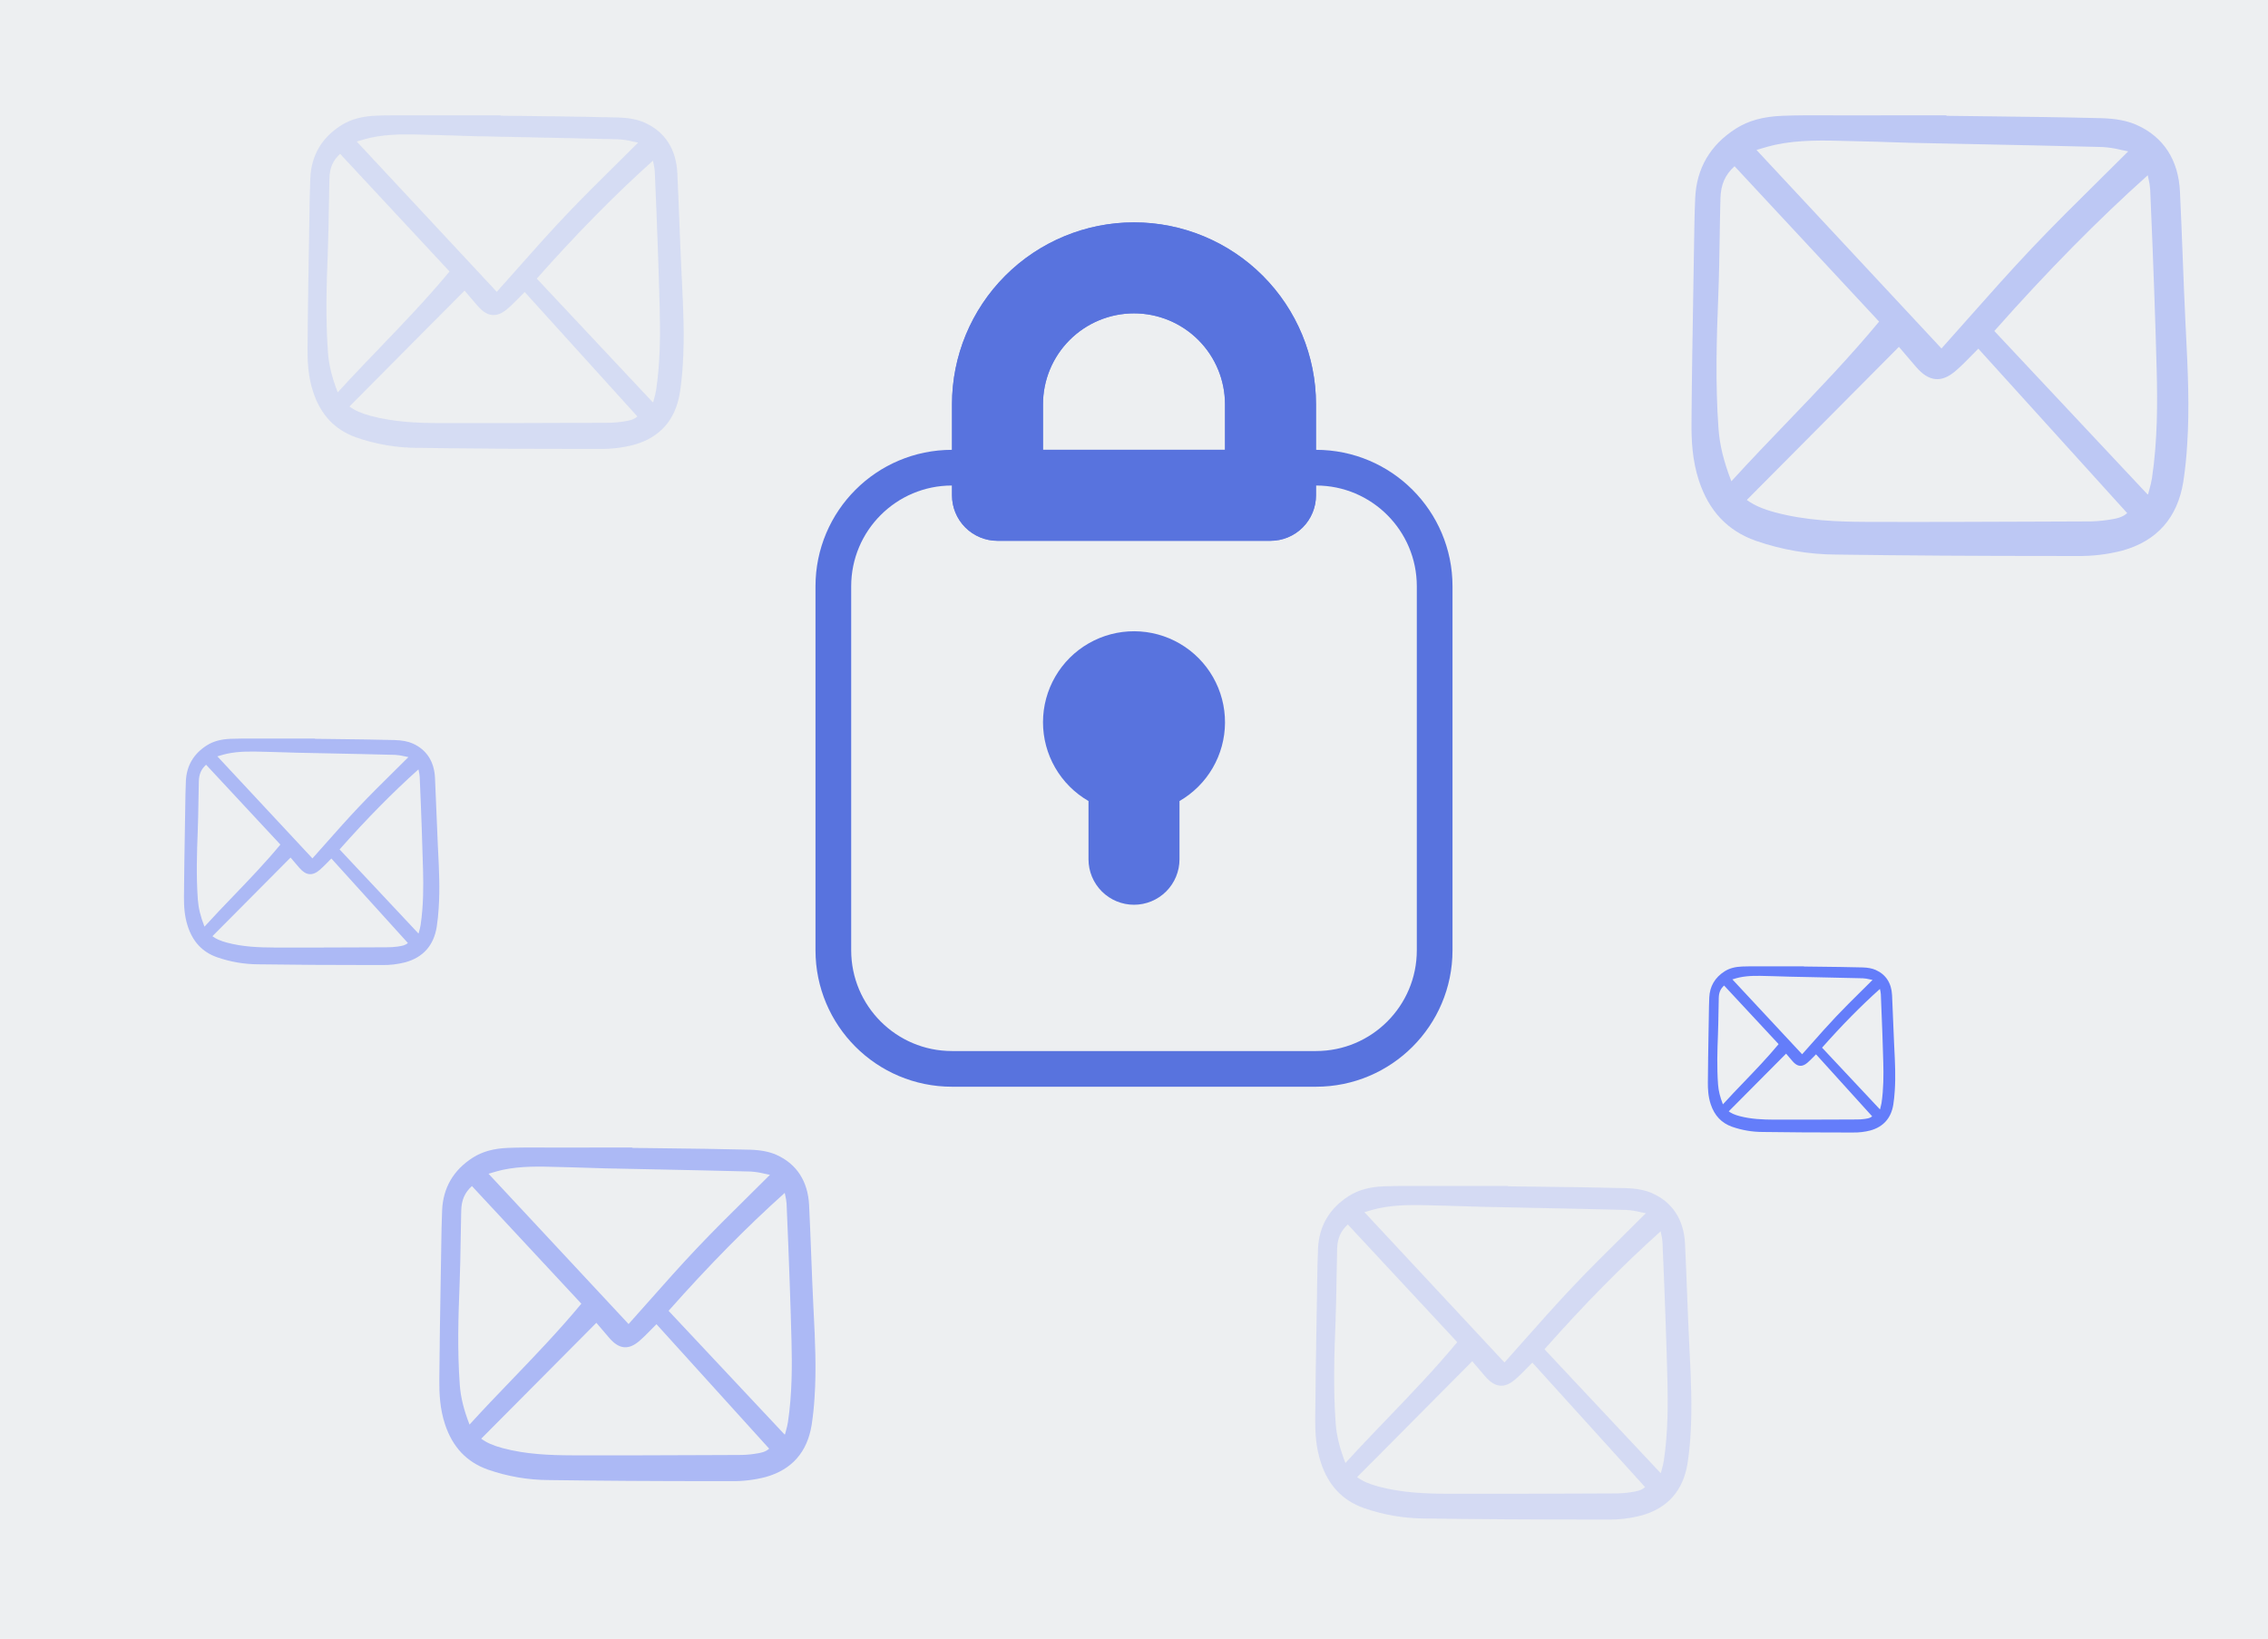 <svg width="826" height="597" viewBox="0 0 826 597" fill="none" xmlns="http://www.w3.org/2000/svg">
<rect width="826" height="597" fill="#EDEFF1"/>
<path d="M462.714 197H363.286C358.891 197 354.676 195.254 351.568 192.146C348.46 189.039 346.714 184.824 346.714 180.429V147.286C346.714 129.706 353.698 112.846 366.129 100.415C378.56 87.984 395.42 81 413 81C430.58 81 447.44 87.984 459.871 100.415C472.302 112.846 479.286 129.706 479.286 147.286V180.429C479.286 184.824 477.54 189.039 474.432 192.146C471.324 195.254 467.109 197 462.714 197ZM379.857 163.857H446.143V147.286C446.143 138.496 442.651 130.066 436.436 123.85C430.22 117.635 421.79 114.143 413 114.143C404.21 114.143 395.78 117.635 389.565 123.85C383.349 130.066 379.857 138.496 379.857 147.286V163.857Z" fill="#5873DE"/>
<path d="M413 81.5C430.448 81.5 447.181 88.431 459.518 100.769C471.855 113.106 478.786 129.839 478.786 147.286V180.429C478.786 184.691 477.093 188.779 474.079 191.793C471.065 194.807 466.977 196.5 462.714 196.5H363.286C359.023 196.5 354.935 194.807 351.921 191.793C348.907 188.779 347.214 184.691 347.214 180.429V147.286C347.214 129.839 354.146 113.106 366.483 100.769C378.82 88.431 395.553 81.5 413 81.5ZM413 113.643C404.078 113.643 395.521 117.188 389.211 123.497C382.902 129.806 379.357 138.363 379.357 147.286V164.357H446.643V147.286C446.643 138.364 443.099 129.806 436.79 123.497C430.48 117.188 421.923 113.643 413 113.643Z" stroke="#5873DE" stroke-opacity="0.81"/>
<path d="M346.714 170.357H479.286C503.152 170.357 522.5 189.705 522.5 213.571V346.143C522.5 370.009 503.152 389.357 479.286 389.357H346.714C322.848 389.357 303.5 370.009 303.5 346.143V213.571C303.5 189.705 322.848 170.357 346.714 170.357Z" stroke="#5873DE" stroke-width="13"/>
<path d="M446.144 263.288C446.179 257.461 444.677 251.729 441.791 246.668C438.904 241.607 434.735 237.397 429.702 234.461C424.67 231.525 418.952 229.967 413.126 229.946C407.3 229.924 401.571 231.438 396.517 234.336C391.462 237.234 387.261 241.413 384.336 246.452C381.412 251.491 379.867 257.212 379.858 263.038C379.85 268.864 381.377 274.59 384.286 279.637C387.195 284.685 391.384 288.877 396.429 291.79V313.002C396.429 317.397 398.175 321.612 401.283 324.72C404.391 327.827 408.606 329.573 413.001 329.573C417.396 329.573 421.611 327.827 424.718 324.72C427.826 321.612 429.572 317.397 429.572 313.002V291.79C434.581 288.899 438.746 284.746 441.654 279.746C444.561 274.745 446.109 269.071 446.144 263.288Z" fill="#5873DE"/>
<path d="M615.209 489.462C614.907 483.312 614.666 477.051 614.431 470.998C614.204 465.103 613.968 459.007 613.676 453.013C613.253 444.31 609.141 437.969 601.785 434.677C599.187 433.515 595.991 432.9 592.019 432.797C581.5 432.524 570.803 432.398 560.457 432.276C556.774 432.232 553.092 432.187 549.411 432.139C549.318 432.055 549.202 432.009 549.081 432.009H540.506C533.537 432.009 526.569 432.011 519.602 432.015C518.327 432.015 517.047 432.012 515.773 432.008C511.941 431.994 507.977 431.982 504.08 432.136C498.758 432.346 494.66 433.479 491.185 435.702C484.146 440.206 480.391 446.636 480.025 454.812C479.832 459.118 479.767 463.498 479.705 467.734L479.664 470.386C479.607 473.941 479.549 477.496 479.487 481.05C479.289 492.759 479.084 504.868 479.003 516.781C478.97 521.524 479.19 527.134 481.064 532.79C483.835 541.157 488.946 546.566 496.69 549.326C503.895 551.834 511.409 553.12 518.969 553.138C537.762 553.404 557.474 553.529 580.674 553.529H585.18C589.443 553.609 593.699 553.104 597.848 552.029C607.36 549.365 612.997 542.985 614.602 533.063C615.113 529.697 615.467 526.304 615.665 522.899C616.359 512.566 615.838 502.094 615.334 491.965L615.209 489.462ZM527.323 544.127C519.182 544.1 510.484 543.763 502.033 541.494C498.633 540.582 496.201 539.513 494.257 538.068L536.197 495.856L537.368 497.234C538.535 498.609 539.739 500.028 540.956 501.434C544.478 505.505 547.933 505.839 551.828 502.485C553.422 501.113 554.936 499.562 556.4 498.066C556.955 497.498 557.515 496.927 558.083 496.357L599.132 541.702C597.713 542.979 595.997 543.246 594.191 543.528L593.672 543.609C591.731 543.892 589.774 544.023 587.816 544.001L576.334 544.047C560.269 544.112 543.659 544.18 527.323 544.127ZM591.412 449.89C585.269 455.958 578.919 462.232 572.864 468.627C566.821 475.008 560.896 481.695 555.166 488.164C552.794 490.842 550.345 493.607 547.927 496.305L496.922 441.557C497.287 441.451 497.649 441.343 498.008 441.235C499.399 440.821 500.712 440.429 502.054 440.14C508.726 438.706 515.594 438.901 522.238 439.093C523.721 439.135 525.205 439.176 526.687 439.203C528.944 439.241 531.24 439.324 533.46 439.404C535.388 439.472 537.382 439.544 539.345 439.587C544.867 439.706 550.389 439.821 555.911 439.931C567.847 440.174 580.189 440.427 592.325 440.746C594.031 440.849 595.728 441.11 597.394 441.527C598.048 441.67 598.727 441.817 599.401 441.945V441.963C596.747 444.618 594.035 447.298 591.41 449.892L591.412 449.89ZM505.506 516.489C500.391 521.812 495.107 527.312 489.998 532.932C487.876 527.452 486.776 522.955 486.448 518.445C485.541 505.935 485.918 493.483 486.385 481.802C486.598 476.475 486.683 471.056 486.766 465.816C486.822 462.254 486.88 458.57 486.978 454.953C487.079 451.116 488.251 448.424 490.873 446.045L530.727 488.894C522.614 498.682 513.918 507.734 505.503 516.493L505.506 516.489ZM605.978 531.996C605.791 533.095 605.542 534.18 605.231 535.244C605.119 535.657 605.007 536.071 604.902 536.485L604.741 536.544L562.495 491.489C577.1 475.001 590.949 460.94 604.802 448.533C604.861 448.825 604.922 449.109 604.982 449.386C605.228 450.39 605.392 451.417 605.471 452.454C605.938 462.889 606.319 473.187 606.599 480.994C606.861 488.32 607.085 495.548 607.264 502.479C607.489 511.254 607.513 521.626 605.975 531.998L605.978 531.996Z" fill="#1B41FF" fill-opacity="0.12"/>
<path d="M248.209 99.463C247.907 93.312 247.666 87.051 247.431 80.998C247.204 75.103 246.968 69.007 246.676 63.013C246.253 54.31 242.141 47.969 234.785 44.677C232.187 43.515 228.991 42.9 225.019 42.797C214.5 42.524 203.803 42.398 193.457 42.276C189.774 42.232 186.092 42.187 182.411 42.139C182.318 42.055 182.202 42.009 182.081 42.009H173.506C166.537 42.009 159.569 42.011 152.602 42.015C151.327 42.015 150.047 42.012 148.773 42.008C144.941 41.993 140.977 41.982 137.08 42.136C131.758 42.346 127.66 43.479 124.185 45.703C117.146 50.206 113.391 56.636 113.025 64.812C112.832 69.118 112.767 73.498 112.705 77.734L112.664 80.386C112.607 83.941 112.549 87.496 112.487 91.049C112.289 102.759 112.084 114.868 112.003 126.781C111.97 131.524 112.19 137.134 114.064 142.79C116.835 151.157 121.946 156.566 129.69 159.326C136.895 161.834 144.409 163.12 151.969 163.138C170.762 163.404 190.474 163.529 213.674 163.529H218.18C222.443 163.609 226.699 163.104 230.848 162.029C240.36 159.365 245.997 152.985 247.602 143.063C248.113 139.697 248.467 136.304 248.665 132.899C249.359 122.566 248.838 112.094 248.334 101.965L248.209 99.463ZM160.323 154.127C152.182 154.1 143.484 153.763 135.033 151.494C131.633 150.582 129.201 149.513 127.257 148.068L169.197 105.856L170.368 107.234C171.535 108.609 172.739 110.028 173.956 111.434C177.478 115.505 180.933 115.839 184.828 112.485C186.422 111.113 187.936 109.562 189.4 108.066C189.955 107.498 190.515 106.927 191.083 106.357L232.132 151.702C230.713 152.979 228.997 153.246 227.191 153.528L226.672 153.609C224.731 153.892 222.774 154.023 220.816 154.001L209.334 154.047C193.269 154.112 176.659 154.18 160.323 154.127ZM224.412 59.89C218.269 65.958 211.919 72.232 205.864 78.627C199.821 85.008 193.896 91.695 188.166 98.165C185.794 100.842 183.345 103.607 180.927 106.305L129.922 51.557C130.287 51.451 130.649 51.343 131.008 51.235C132.399 50.821 133.712 50.429 135.054 50.14C141.726 48.706 148.594 48.901 155.238 49.093C156.721 49.135 158.205 49.176 159.687 49.203C161.944 49.241 164.24 49.324 166.46 49.404C168.388 49.472 170.382 49.544 172.345 49.587C177.867 49.706 183.389 49.821 188.911 49.931C200.847 50.175 213.189 50.427 225.325 50.746C227.031 50.849 228.728 51.11 230.394 51.527C231.048 51.67 231.727 51.817 232.401 51.945V51.963C229.747 54.618 227.035 57.298 224.41 59.892L224.412 59.89ZM138.506 126.489C133.391 131.812 128.107 137.312 122.998 142.932C120.876 137.452 119.776 132.955 119.448 128.445C118.541 115.935 118.918 103.483 119.385 91.802C119.598 86.475 119.683 81.056 119.766 75.816C119.822 72.254 119.88 68.57 119.978 64.953C120.079 61.116 121.251 58.424 123.873 56.045L163.727 98.894C155.614 108.682 146.918 117.734 138.503 126.493L138.506 126.489ZM238.978 141.996C238.791 143.095 238.542 144.18 238.231 145.244C238.119 145.657 238.007 146.071 237.902 146.485L237.741 146.544L195.495 101.489C210.1 85.001 223.949 70.94 237.802 58.533C237.861 58.825 237.922 59.109 237.982 59.386C238.228 60.39 238.392 61.417 238.471 62.454C238.938 72.889 239.319 83.187 239.599 90.994C239.861 98.32 240.085 105.548 240.264 112.479C240.489 121.254 240.513 131.626 238.975 141.998L238.978 141.996Z" fill="#1B41FF" fill-opacity="0.11"/>
<path d="M159.463 308.041C159.258 303.866 159.094 299.616 158.935 295.507C158.781 291.505 158.621 287.367 158.422 283.298C158.135 277.39 155.344 273.086 150.351 270.851C148.587 270.062 146.417 269.645 143.721 269.575C136.58 269.39 129.319 269.304 122.296 269.221C119.796 269.191 117.296 269.16 114.797 269.128C114.734 269.071 114.655 269.04 114.573 269.04H108.752C104.022 269.04 99.291 269.041 94.562 269.044C93.696 269.044 92.828 269.042 91.963 269.039C89.361 269.029 86.671 269.021 84.025 269.126C80.412 269.269 77.631 270.038 75.271 271.547C70.493 274.604 67.945 278.969 67.696 284.52C67.565 287.443 67.521 290.416 67.478 293.291L67.451 295.092C67.412 297.505 67.372 299.918 67.331 302.33C67.196 310.279 67.057 318.499 67.002 326.586C66.98 329.805 67.129 333.614 68.401 337.453C70.282 343.133 73.752 346.805 79.009 348.679C83.9 350.381 89 351.254 94.132 351.266C106.89 351.446 120.271 351.531 136.019 351.531H139.078C141.972 351.585 144.862 351.243 147.678 350.513C154.135 348.705 157.961 344.374 159.051 337.638C159.398 335.354 159.638 333.051 159.772 330.739C160.244 323.724 159.89 316.616 159.548 309.74L159.463 308.041ZM99.803 345.149C94.277 345.131 88.372 344.902 82.635 343.362C80.327 342.743 78.676 342.017 77.357 341.036L105.827 312.381L106.622 313.317C107.414 314.25 108.232 315.213 109.058 316.168C111.449 318.931 113.794 319.158 116.438 316.881C117.52 315.95 118.548 314.897 119.541 313.882C119.918 313.496 120.298 313.108 120.684 312.722L148.549 343.503C147.586 344.37 146.422 344.551 145.195 344.742L144.843 344.797C143.525 344.989 142.197 345.078 140.868 345.063L133.074 345.095C122.168 345.139 110.893 345.185 99.803 345.149ZM143.309 281.178C139.139 285.297 134.828 289.556 130.718 293.897C126.616 298.229 122.594 302.769 118.704 307.16C117.094 308.978 115.432 310.854 113.79 312.686L79.166 275.521C79.413 275.449 79.659 275.376 79.903 275.303C80.847 275.022 81.739 274.755 82.65 274.56C87.179 273.586 91.841 273.719 96.351 273.849C97.358 273.877 98.365 273.905 99.372 273.923C100.903 273.949 102.462 274.005 103.969 274.059C105.278 274.106 106.632 274.155 107.964 274.184C111.713 274.265 115.461 274.343 119.21 274.417C127.312 274.583 135.69 274.754 143.929 274.971C145.087 275.041 146.239 275.218 147.37 275.501C147.814 275.598 148.275 275.698 148.732 275.784V275.797C146.93 277.599 145.09 279.418 143.308 281.179L143.309 281.178ZM84.993 326.387C81.521 330.001 77.934 333.734 74.466 337.549C73.025 333.83 72.278 330.777 72.056 327.715C71.44 319.223 71.696 310.771 72.013 302.841C72.158 299.224 72.215 295.546 72.272 291.989C72.31 289.571 72.35 287.071 72.416 284.615C72.484 282.01 73.28 280.183 75.06 278.568L102.114 307.655C96.606 314.3 90.703 320.444 84.991 326.39L84.993 326.387ZM153.197 336.914C153.07 337.66 152.901 338.397 152.69 339.119C152.614 339.4 152.538 339.681 152.466 339.962L152.357 340.001L123.679 309.417C133.593 298.224 142.995 288.679 152.399 280.257C152.439 280.455 152.48 280.648 152.52 280.836C152.688 281.518 152.799 282.215 152.853 282.918C153.17 290.002 153.428 296.993 153.618 302.292C153.796 307.266 153.948 312.172 154.07 316.877C154.222 322.834 154.239 329.875 153.195 336.916L153.197 336.914Z" fill="#1B41FF" fill-opacity="0.31"/>
<path d="M296.209 475.462C295.907 469.312 295.666 463.051 295.431 456.998C295.204 451.103 294.968 445.007 294.676 439.013C294.253 430.31 290.141 423.969 282.785 420.677C280.187 419.515 276.991 418.9 273.019 418.797C262.5 418.524 251.803 418.398 241.457 418.276C237.774 418.232 234.092 418.187 230.411 418.139C230.318 418.055 230.202 418.009 230.081 418.009H221.506C214.537 418.009 207.569 418.011 200.602 418.015C199.327 418.015 198.047 418.012 196.773 418.008C192.941 417.994 188.977 417.982 185.08 418.136C179.758 418.346 175.66 419.479 172.185 421.702C165.146 426.206 161.391 432.636 161.025 440.812C160.832 445.118 160.767 449.498 160.705 453.734L160.664 456.386C160.607 459.941 160.549 463.496 160.487 467.05C160.289 478.759 160.084 490.868 160.003 502.781C159.97 507.524 160.19 513.134 162.064 518.79C164.835 527.157 169.946 532.566 177.69 535.326C184.895 537.834 192.409 539.12 199.969 539.138C218.762 539.404 238.474 539.529 261.674 539.529H266.18C270.443 539.609 274.699 539.104 278.848 538.029C288.36 535.365 293.997 528.985 295.602 519.063C296.113 515.697 296.467 512.304 296.665 508.899C297.359 498.566 296.838 488.094 296.334 477.965L296.209 475.462ZM208.323 530.127C200.182 530.1 191.484 529.763 183.033 527.494C179.633 526.582 177.201 525.513 175.257 524.068L217.197 481.856L218.368 483.234C219.535 484.609 220.739 486.028 221.956 487.434C225.478 491.505 228.933 491.839 232.828 488.485C234.422 487.113 235.936 485.562 237.4 484.066C237.955 483.498 238.515 482.927 239.083 482.357L280.132 527.702C278.713 528.979 276.997 529.246 275.191 529.528L274.672 529.609C272.731 529.892 270.774 530.023 268.816 530.001L257.334 530.047C241.269 530.112 224.659 530.18 208.323 530.127ZM272.412 435.89C266.269 441.958 259.919 448.232 253.864 454.627C247.821 461.008 241.896 467.695 236.166 474.164C233.794 476.842 231.345 479.607 228.927 482.305L177.922 427.557C178.287 427.451 178.649 427.343 179.008 427.235C180.399 426.821 181.712 426.429 183.054 426.14C189.726 424.706 196.594 424.901 203.238 425.093C204.721 425.135 206.205 425.176 207.687 425.203C209.944 425.241 212.24 425.324 214.46 425.404C216.388 425.472 218.382 425.544 220.345 425.587C225.867 425.706 231.389 425.821 236.911 425.931C248.847 426.174 261.189 426.427 273.325 426.746C275.031 426.849 276.728 427.11 278.394 427.527C279.048 427.67 279.727 427.817 280.401 427.945V427.963C277.747 430.618 275.035 433.298 272.41 435.892L272.412 435.89ZM186.506 502.489C181.391 507.812 176.107 513.312 170.998 518.932C168.876 513.452 167.776 508.955 167.448 504.445C166.541 491.935 166.918 479.483 167.385 467.802C167.598 462.475 167.683 457.056 167.766 451.816C167.822 448.254 167.88 444.57 167.978 440.953C168.079 437.116 169.251 434.424 171.873 432.045L211.727 474.894C203.614 484.682 194.918 493.734 186.503 502.493L186.506 502.489ZM286.978 517.996C286.791 519.095 286.542 520.18 286.231 521.244C286.119 521.657 286.007 522.071 285.902 522.485L285.741 522.544L243.495 477.489C258.1 461.001 271.949 446.94 285.802 434.533C285.861 434.825 285.922 435.109 285.982 435.386C286.228 436.39 286.392 437.417 286.471 438.454C286.938 448.889 287.319 459.187 287.599 466.994C287.861 474.32 288.085 481.548 288.264 488.479C288.489 497.254 288.513 507.626 286.975 517.998L286.978 517.996Z" fill="#1B41FF" fill-opacity="0.31"/>
<path d="M689.845 380.622C689.695 377.558 689.575 374.44 689.458 371.425C689.344 368.488 689.227 365.452 689.082 362.467C688.871 358.131 686.823 354.973 683.159 353.333C681.865 352.755 680.273 352.449 678.294 352.397C673.055 352.261 667.727 352.198 662.573 352.137C660.739 352.116 658.905 352.093 657.071 352.069C657.025 352.027 656.967 352.004 656.907 352.004H652.636C649.165 352.004 645.694 352.006 642.224 352.007C641.588 352.007 640.951 352.006 640.316 352.004C638.408 351.997 636.433 351.991 634.492 352.068C631.841 352.172 629.8 352.737 628.069 353.844C624.563 356.088 622.693 359.29 622.511 363.363C622.415 365.508 622.382 367.689 622.351 369.799L622.331 371.12C622.303 372.891 622.273 374.661 622.243 376.431C622.144 382.264 622.042 388.295 622.001 394.229C621.985 396.591 622.095 399.386 623.028 402.203C624.408 406.371 626.954 409.065 630.811 410.44C634.4 411.689 638.143 412.33 641.908 412.338C651.269 412.471 661.088 412.533 672.643 412.533H674.888C677.011 412.573 679.131 412.322 681.198 411.786C685.936 410.459 688.743 407.281 689.543 402.339C689.797 400.663 689.974 398.973 690.072 397.276C690.418 392.129 690.158 386.913 689.907 381.869L689.845 380.622ZM646.069 407.85C642.015 407.836 637.682 407.669 633.473 406.539C631.779 406.084 630.568 405.552 629.6 404.832L650.49 383.806L651.073 384.493C651.654 385.178 652.254 385.884 652.86 386.585C654.614 388.612 656.335 388.779 658.275 387.108C659.069 386.425 659.823 385.652 660.552 384.907C660.829 384.624 661.108 384.34 661.391 384.056L681.837 406.642C681.13 407.278 680.276 407.411 679.376 407.552L679.117 407.592C678.151 407.733 677.176 407.798 676.201 407.787L670.482 407.81C662.48 407.842 654.207 407.877 646.069 407.85ZM677.992 360.911C674.932 363.933 671.769 367.059 668.753 370.244C665.743 373.422 662.792 376.753 659.938 379.975C658.756 381.309 657.537 382.686 656.332 384.03L630.927 356.76C631.108 356.707 631.289 356.654 631.468 356.6C632.161 356.394 632.815 356.198 633.483 356.055C636.806 355.34 640.227 355.438 643.536 355.533C644.276 355.554 645.014 355.574 645.753 355.588C646.877 355.607 648.021 355.648 649.126 355.688C650.087 355.722 651.08 355.758 652.058 355.779C654.808 355.838 657.558 355.896 660.309 355.95C666.254 356.072 672.402 356.198 678.447 356.356C679.297 356.408 680.142 356.538 680.972 356.746C681.297 356.817 681.636 356.89 681.971 356.953V356.963C680.649 358.285 679.299 359.62 677.991 360.912L677.992 360.911ZM635.203 394.083C632.655 396.735 630.023 399.474 627.478 402.274C626.421 399.544 625.873 397.304 625.71 395.058C625.258 388.827 625.446 382.625 625.678 376.806C625.784 374.153 625.827 371.454 625.868 368.844C625.896 367.069 625.925 365.235 625.974 363.433C626.024 361.522 626.608 360.181 627.914 358.996L647.765 380.339C643.724 385.214 639.392 389.723 635.201 394.086L635.203 394.083ZM685.247 401.807C685.154 402.355 685.03 402.895 684.875 403.426C684.819 403.631 684.764 403.837 684.711 404.044L684.631 404.073L663.589 381.631C670.863 373.419 677.761 366.415 684.662 360.235C684.691 360.38 684.721 360.522 684.751 360.66C684.874 361.16 684.955 361.672 684.995 362.188C685.227 367.386 685.417 372.515 685.556 376.404C685.687 380.053 685.799 383.653 685.888 387.105C686 391.476 686.012 396.642 685.246 401.809L685.247 401.807Z" fill="#1B41FF" fill-opacity="0.65"/>
<path d="M795.955 117.902C795.556 109.777 795.238 101.508 794.928 93.512C794.627 85.725 794.316 77.673 793.93 69.756C793.372 58.26 787.941 49.885 778.224 45.536C774.792 44.001 770.571 43.189 765.324 43.052C751.429 42.693 737.299 42.526 723.634 42.365C718.769 42.307 713.906 42.246 709.043 42.183C708.92 42.073 708.767 42.012 708.608 42.012H697.28C688.076 42.012 678.872 42.015 669.669 42.02C667.984 42.02 666.295 42.016 664.611 42.01C659.549 41.992 654.314 41.976 649.165 42.18C642.136 42.457 636.724 43.954 632.133 46.891C622.835 52.84 617.876 61.332 617.392 72.133C617.137 77.82 617.051 83.606 616.969 89.201L616.915 92.704C616.841 97.4 616.763 102.095 616.681 106.789C616.42 122.257 616.149 138.251 616.042 153.987C615.999 160.251 616.289 167.661 618.764 175.133C622.424 186.185 629.176 193.329 639.405 196.975C648.922 200.287 658.846 201.987 668.833 202.01C693.657 202.361 719.694 202.526 750.338 202.526H756.29C761.921 202.631 767.543 201.965 773.024 200.545C785.588 197.027 793.033 188.599 795.154 175.493C795.828 171.047 796.296 166.566 796.557 162.068C797.475 148.418 796.786 134.586 796.12 121.208L795.955 117.902ZM679.867 190.107C669.114 190.072 657.625 189.627 646.462 186.63C641.971 185.425 638.758 184.013 636.191 182.104L691.589 126.346L693.136 128.167C694.677 129.983 696.268 131.857 697.875 133.714C702.527 139.092 707.092 139.533 712.236 135.103C714.341 133.291 716.341 131.242 718.274 129.266C719.007 128.516 719.747 127.761 720.498 127.009L774.719 186.905C772.844 188.59 770.579 188.944 768.192 189.316L767.507 189.423C764.943 189.797 762.359 189.97 759.772 189.941L744.606 190.001C723.385 190.087 701.446 190.178 679.867 190.107ZM764.521 65.63C756.408 73.646 748.02 81.933 740.021 90.38C732.04 98.809 724.214 107.642 716.644 116.187C713.512 119.724 710.277 123.376 707.084 126.939L639.71 54.624C640.193 54.483 640.671 54.342 641.146 54.198C642.983 53.651 644.718 53.133 646.49 52.752C655.302 50.858 664.375 51.116 673.15 51.369C675.11 51.424 677.069 51.479 679.028 51.514C682.008 51.565 685.042 51.674 687.974 51.779C690.521 51.87 693.154 51.965 695.748 52.021C703.041 52.179 710.335 52.33 717.629 52.476C733.395 52.798 749.697 53.132 765.728 53.553C767.982 53.689 770.223 54.034 772.423 54.585C773.288 54.773 774.185 54.967 775.075 55.136V55.16C771.568 58.667 767.987 62.207 764.519 65.633L764.521 65.63ZM651.05 153.6C644.293 160.631 637.314 167.896 630.565 175.32C627.762 168.082 626.309 162.141 625.876 156.185C624.678 139.661 625.176 123.213 625.792 107.783C626.074 100.746 626.186 93.589 626.296 86.667C626.37 81.962 626.447 77.097 626.576 72.319C626.709 67.251 628.258 63.694 631.722 60.551L684.364 117.151C673.647 130.08 662.16 142.036 651.046 153.606L651.05 153.6ZM783.762 174.083C783.515 175.535 783.186 176.968 782.775 178.375C782.628 178.92 782.48 179.467 782.34 180.013L782.129 180.09L726.326 120.578C745.617 98.8 763.911 80.227 782.209 63.838C782.287 64.224 782.367 64.599 782.446 64.964C782.771 66.292 782.988 67.648 783.093 69.017C783.709 82.801 784.212 96.404 784.582 106.716C784.929 116.393 785.225 125.94 785.461 135.095C785.757 146.686 785.79 160.386 783.758 174.087L783.762 174.083Z" fill="#1B41FF" fill-opacity="0.23"/>
</svg>
